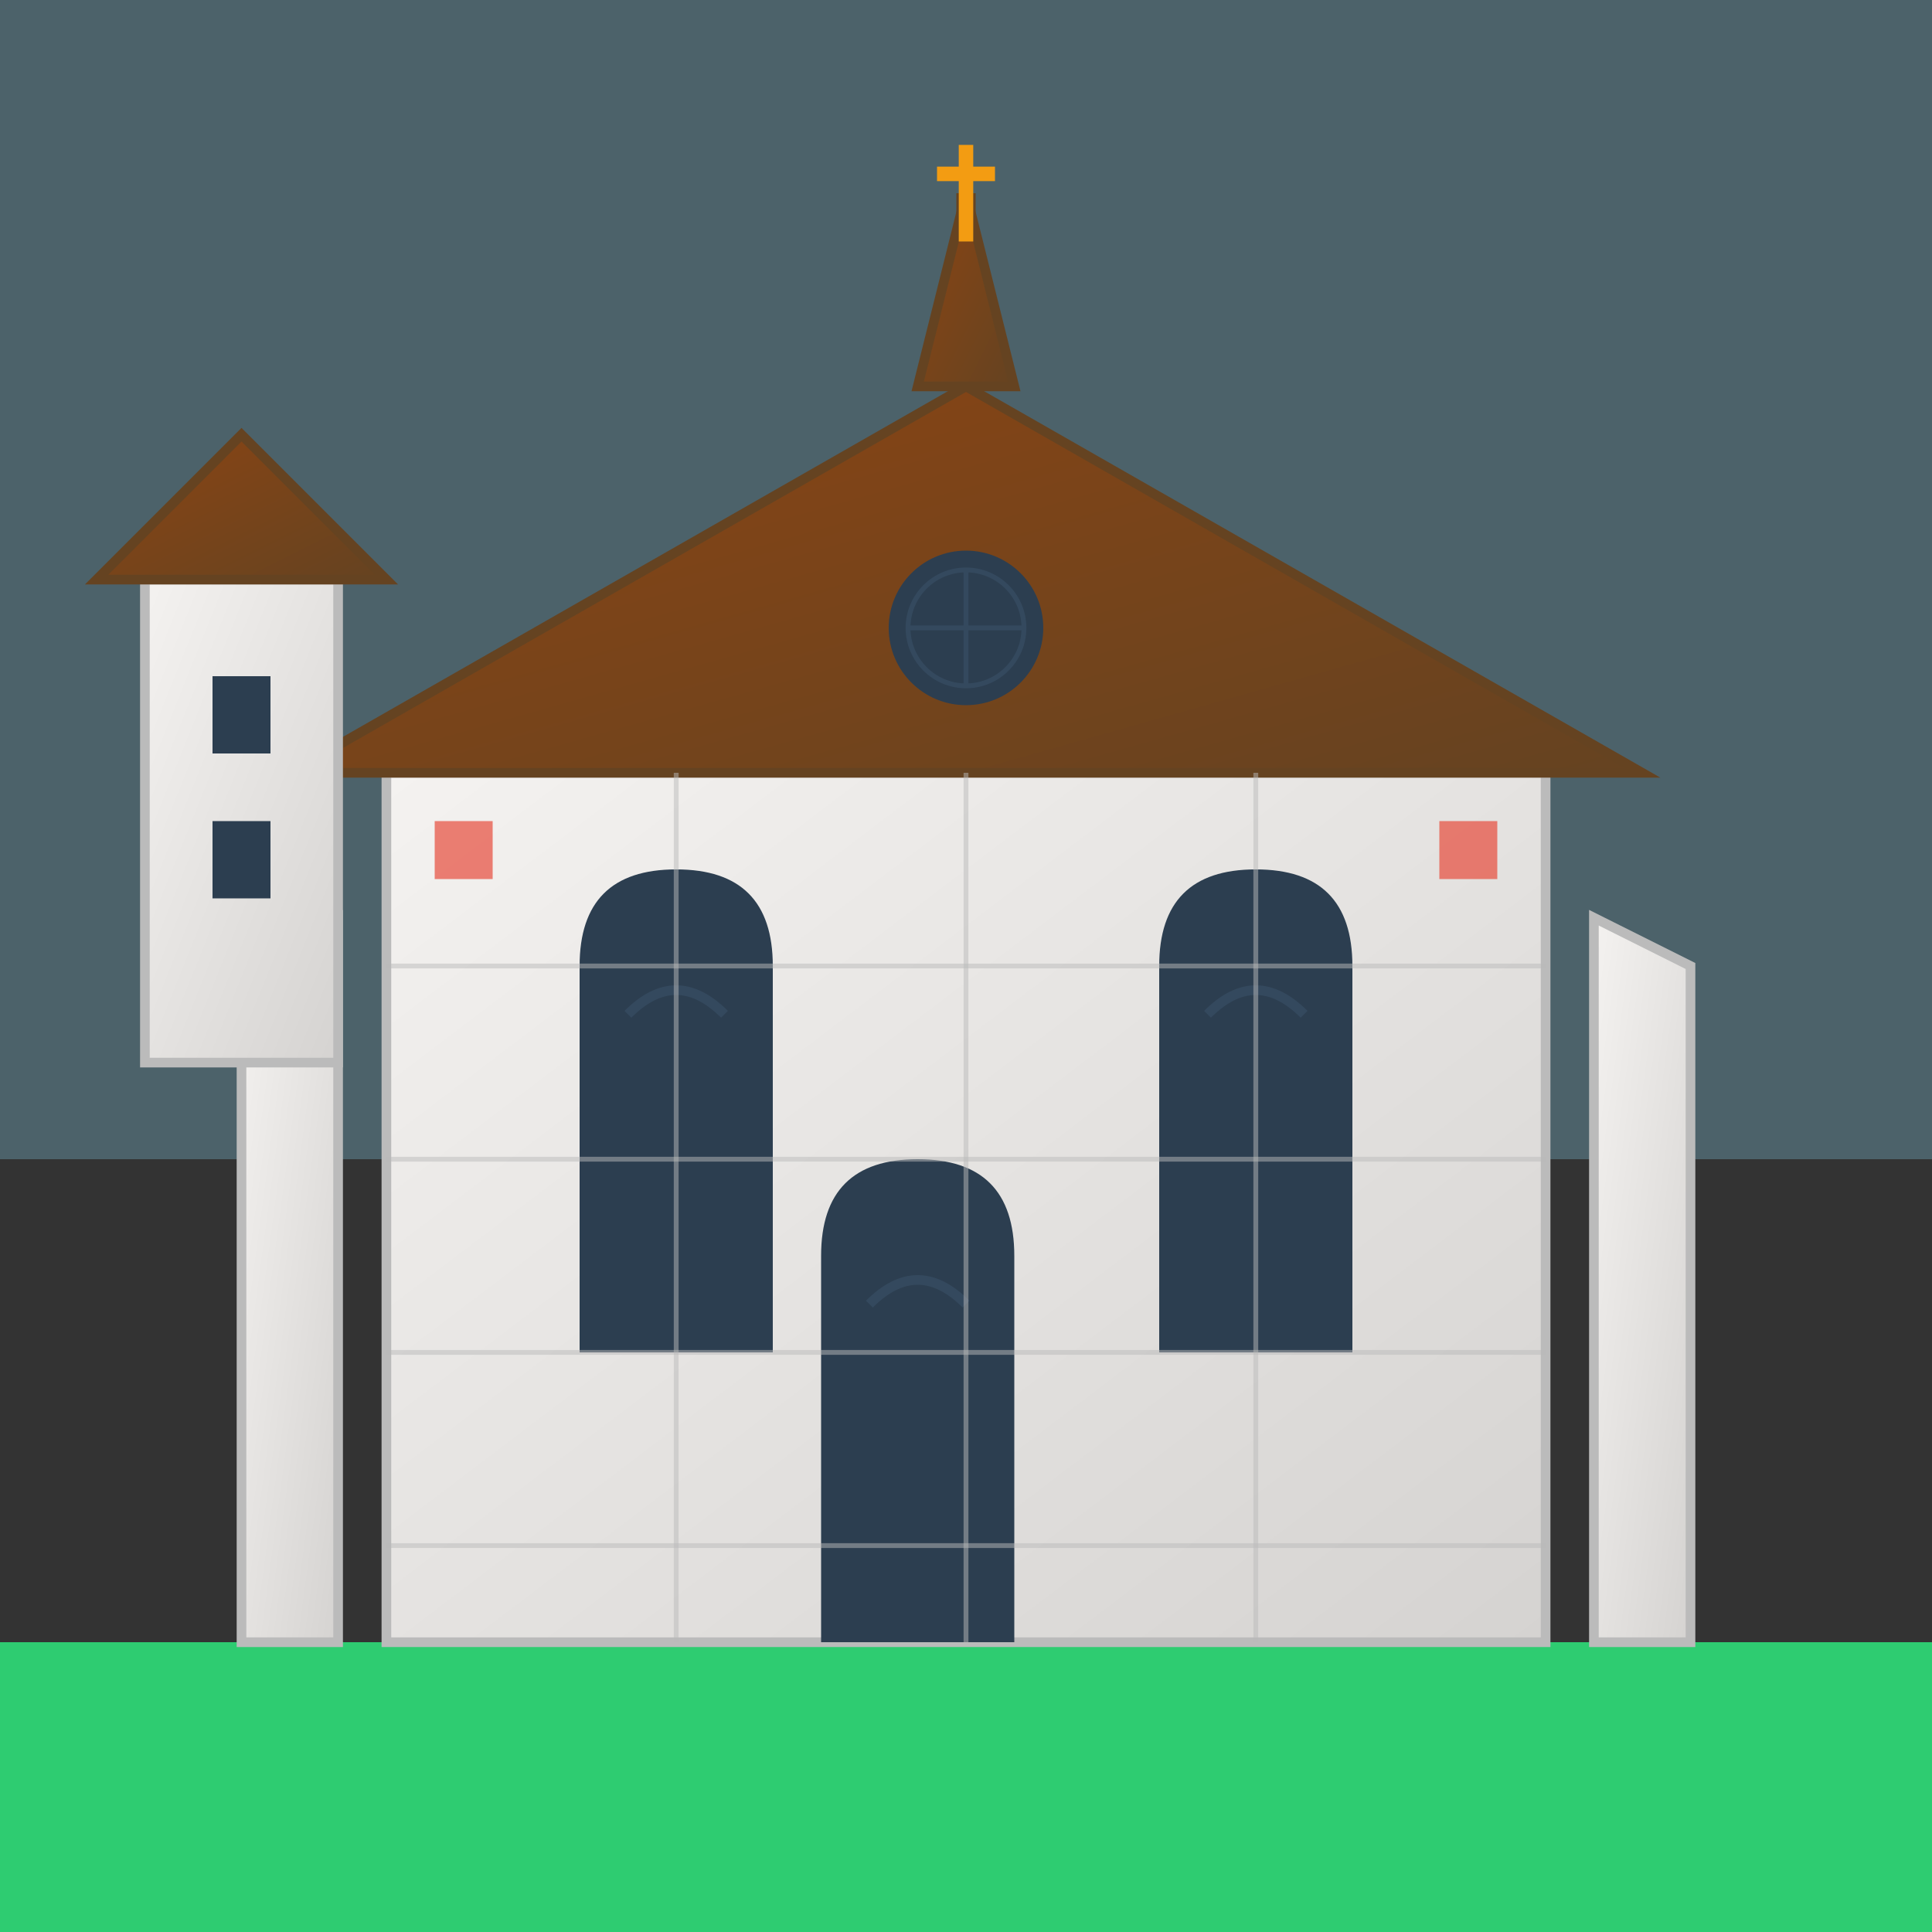 <svg xmlns="http://www.w3.org/2000/svg" viewBox="0 0 200 200" width="200" height="200">
  <rect x="0" y="0" width="200" height="200" fill="#333333" stroke="none"/>
  <defs>
    <linearGradient id="stoneGradient" x1="0%" y1="0%" x2="100%" y2="100%">
      <stop offset="0%" style="stop-color:#f4f2f0;stop-opacity:1" />
      <stop offset="100%" style="stop-color:#d5d3d1;stop-opacity:1" />
    </linearGradient>
    <linearGradient id="roofGradient" x1="0%" y1="0%" x2="100%" y2="100%">
      <stop offset="0%" style="stop-color:#8b4513;stop-opacity:1" />
      <stop offset="100%" style="stop-color:#654321;stop-opacity:1" />
    </linearGradient>
  </defs>
  
  <!-- Sky background -->
  <rect x="0" y="0" width="200" height="120" fill="#87CEEB" opacity="0.3"/>
  
  <!-- Ground -->
  <rect x="0" y="170" width="200" height="30" fill="#2ecc71"/>
  
  <!-- Main building structure -->
  <rect x="40" y="80" width="120" height="90" fill="url(#stoneGradient)" stroke="#bbb" stroke-width="1"/>
  
  <!-- Gothic roof -->
  <polygon points="30,80 100,40 170,80" fill="url(#roofGradient)" stroke="#654321" stroke-width="1"/>
  
  <!-- Gothic spire -->
  <polygon points="95,40 100,20 105,40" fill="url(#roofGradient)" stroke="#654321" stroke-width="1"/>
  <rect x="99" y="20" width="2" height="5" fill="#654321"/>
  
  <!-- Gothic windows -->
  <path d="M 60 100 Q 60 90 70 90 Q 80 90 80 100 L 80 140 L 60 140 Z" fill="#2c3e50"/>
  <path d="M 120 100 Q 120 90 130 90 Q 140 90 140 100 L 140 140 L 120 140 Z" fill="#2c3e50"/>
  
  <!-- Window tracery -->
  <path d="M 65 105 Q 70 100 75 105" stroke="#34495e" stroke-width="1" fill="none"/>
  <path d="M 125 105 Q 130 100 135 105" stroke="#34495e" stroke-width="1" fill="none"/>
  
  <!-- Gothic entrance -->
  <path d="M 85 130 Q 85 120 95 120 Q 105 120 105 130 L 105 170 L 85 170 Z" fill="#2c3e50"/>
  <path d="M 90 135 Q 95 130 100 135" stroke="#34495e" stroke-width="1" fill="none"/>
  
  <!-- Stone blocks pattern -->
  <line x1="40" y1="100" x2="160" y2="100" stroke="#bbb" stroke-width="0.5" opacity="0.5"/>
  <line x1="40" y1="120" x2="160" y2="120" stroke="#bbb" stroke-width="0.5" opacity="0.5"/>
  <line x1="40" y1="140" x2="160" y2="140" stroke="#bbb" stroke-width="0.5" opacity="0.5"/>
  <line x1="40" y1="160" x2="160" y2="160" stroke="#bbb" stroke-width="0.5" opacity="0.5"/>
  
  <!-- Vertical stone lines -->
  <line x1="70" y1="80" x2="70" y2="170" stroke="#bbb" stroke-width="0.5" opacity="0.5"/>
  <line x1="100" y1="80" x2="100" y2="170" stroke="#bbb" stroke-width="0.5" opacity="0.5"/>
  <line x1="130" y1="80" x2="130" y2="170" stroke="#bbb" stroke-width="0.5" opacity="0.5"/>
  
  <!-- Buttresses -->
  <polygon points="25,100 35,95 35,170 25,170" fill="url(#stoneGradient)" stroke="#bbb" stroke-width="1"/>
  <polygon points="165,95 175,100 175,170 165,170" fill="url(#stoneGradient)" stroke="#bbb" stroke-width="1"/>
  
  <!-- Rose window -->
  <circle cx="100" cy="65" r="8" fill="#2c3e50"/>
  <circle cx="100" cy="65" r="6" fill="none" stroke="#34495e" stroke-width="0.5"/>
  <line x1="94" y1="65" x2="106" y2="65" stroke="#34495e" stroke-width="0.5"/>
  <line x1="100" y1="59" x2="100" y2="71" stroke="#34495e" stroke-width="0.5"/>
  
  <!-- Decorative elements -->
  <rect x="45" y="85" width="6" height="6" fill="#e74c3c" opacity="0.7"/>
  <rect x="149" y="85" width="6" height="6" fill="#e74c3c" opacity="0.7"/>
  
  <!-- Bell tower elements -->
  <rect x="15" y="60" width="20" height="50" fill="url(#stoneGradient)" stroke="#bbb" stroke-width="1"/>
  <polygon points="10,60 25,45 40,60" fill="url(#roofGradient)" stroke="#654321" stroke-width="1"/>
  <rect x="22" y="70" width="6" height="8" fill="#2c3e50"/>
  <rect x="22" y="85" width="6" height="8" fill="#2c3e50"/>
  
  <!-- Cross on spire -->
  <line x1="100" y1="15" x2="100" y2="25" stroke="#f39c12" stroke-width="1.5"/>
  <line x1="97" y1="18" x2="103" y2="18" stroke="#f39c12" stroke-width="1.5"/>
</svg>
